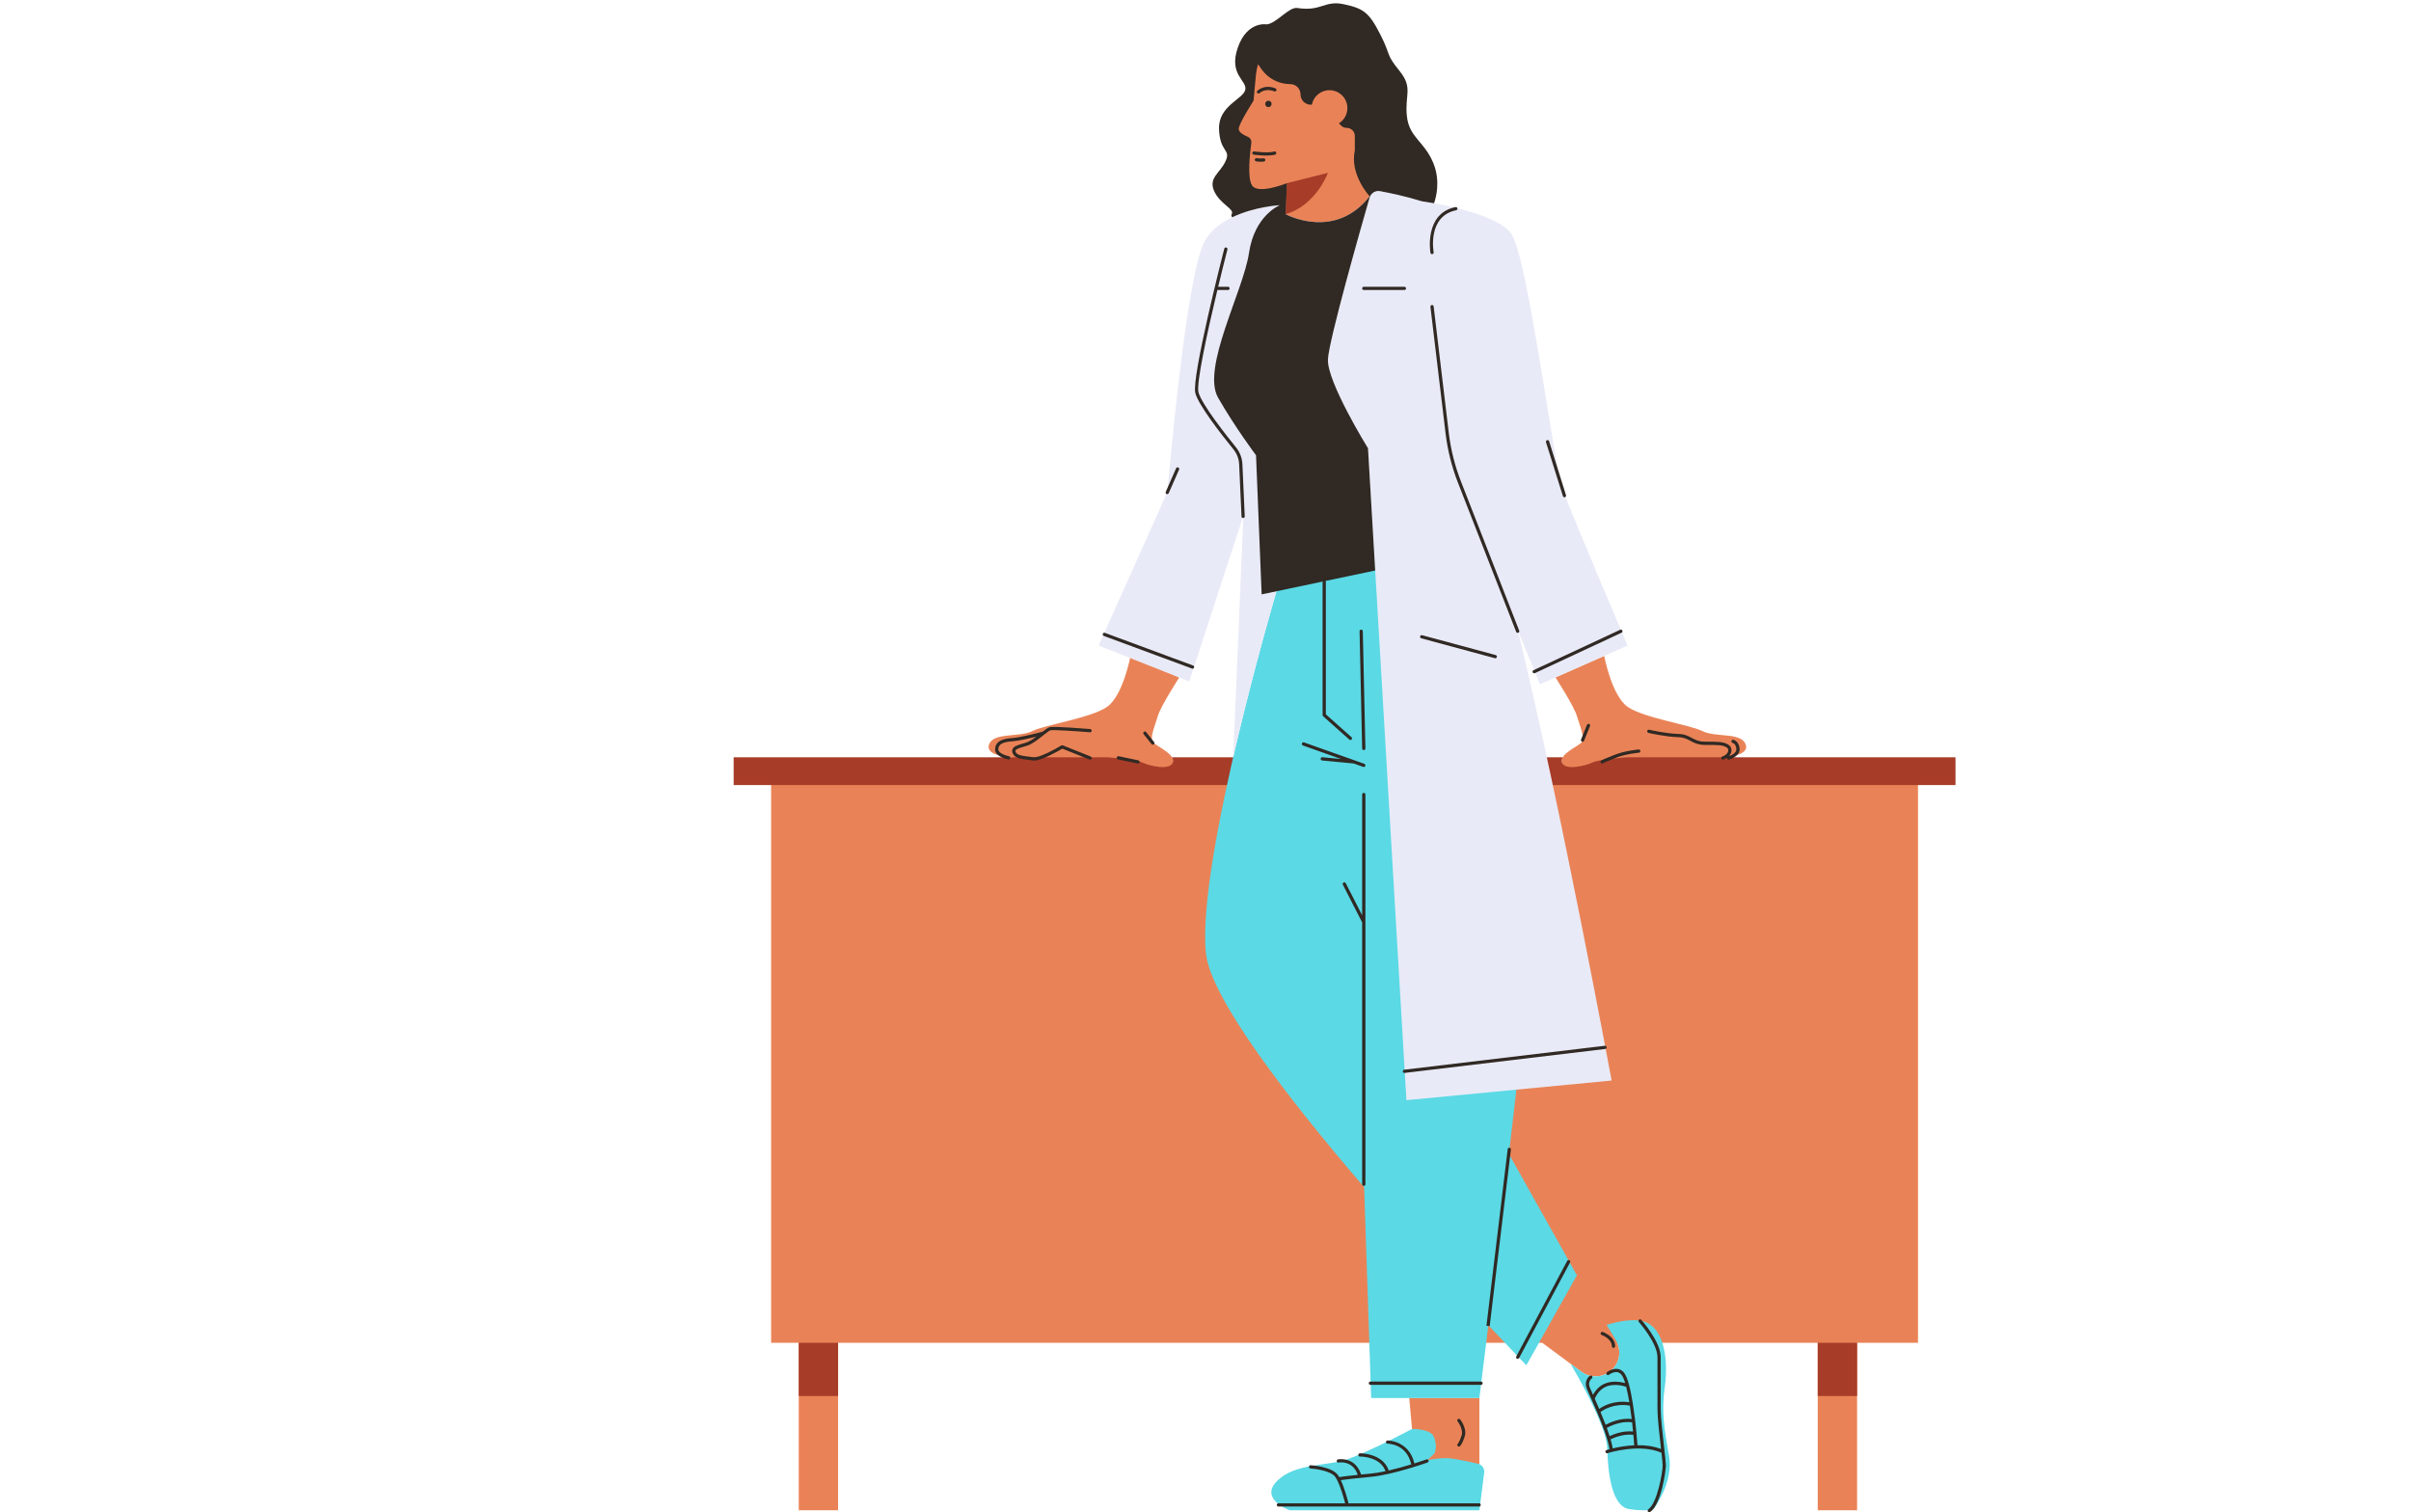 <?xml version="1.0" encoding="UTF-8"?> <svg xmlns="http://www.w3.org/2000/svg" width="703" height="441" viewBox="0 0 703 441" fill="none"><rect x="0" y="0" width="703" height="441" fill="#808080" stroke="none"/> <g clip-path="url(#clip0_46_979)"> <path d="M862.4 -44.1H-78.4V485.1H862.4V-44.1Z" fill="white"></path> <path d="M862.4 -44.1H-78.4V485.1H862.4V-44.1Z" fill="white"></path> <path d="M862.4 -44.1H-78.4V485.1H862.4V-44.1Z" fill="white"></path> <path d="M862.4 -44.1H-78.4V485.1H862.4V-44.1Z" fill="white"></path> <path d="M360.567 41.754C361.277 42.041 361.698 42.777 361.59 43.541C361.177 46.546 360.378 53.717 361.79 55.91C363.591 58.709 373.525 55.697 373.525 55.697L374.861 62.45C374.861 62.45 389.118 70.287 399.359 57.248C399.359 57.248 395.669 49.678 399.359 41.754C409.748 19.432 394.507 9.919 390.309 7.984C390.237 7.954 390.165 7.92 390.097 7.888C379.457 3.099 366.947 7.748 365.869 19.358L363.942 29.364C363.942 29.364 359.516 35.699 359.686 37.065C359.805 38.041 359.391 41.272 360.567 41.754ZM461.172 216.485C460.083 217.712 454.615 219.898 455.436 222.357C456.255 224.813 462.42 233.467 464.332 232.512C466.244 231.555 475.832 234.466 475.832 234.466L502.429 220.83C502.429 220.83 510.353 220.579 508.985 217.031C507.62 213.48 500.244 215.115 496.416 213.205C492.595 211.293 479.207 209.382 474.562 206.102C469.917 202.827 467.754 191.268 467.754 191.268L453.546 197.546C453.546 197.546 458.99 205.968 459.807 208.835C460.626 211.702 462.265 215.253 461.172 216.485ZM294.966 220.83L325.15 240.06C325.15 240.06 336.654 236.578 338.566 237.533C340.478 238.49 341.139 224.813 341.96 222.357C342.779 219.898 337.315 217.712 336.222 216.485C335.129 215.253 336.769 211.702 337.59 208.835C338.408 205.968 343.851 197.546 343.851 197.546L329.644 191.268C329.644 191.268 327.481 202.827 322.836 206.102C318.19 209.382 304.804 211.293 300.978 213.205C297.154 215.115 289.778 213.48 288.409 217.031C287.043 220.579 294.966 220.83 294.966 220.83ZM224.845 224.885V391.575H232.899V440.422H244.373V391.575H449.675L461.104 400.022C464.326 402.402 468.886 401.568 471.059 398.204C472.348 396.207 472.505 393.708 471.534 391.575H530.019V440.422H541.493V391.575H559.255V224.885H224.845ZM410.902 407.689H431.362V427.153L426.474 434.631L411.415 428.563L411.723 416.706L410.902 407.689Z" fill="#E98357"></path> <path d="M502.429 220.83H474.562C474.562 220.83 466.227 221.4 464.315 222.357C462.403 223.312 456.255 224.813 455.436 222.357C455.262 221.833 455.383 221.321 455.679 220.83H341.72C342.011 221.321 342.137 221.833 341.96 222.357C341.139 224.813 334.995 223.312 333.079 222.357C331.167 221.4 322.836 220.83 322.836 220.83H213.918V228.939H570.186V220.83H502.429ZM530.019 407.098H541.493V391.575H530.019V407.098ZM387.204 50.399L375.248 53.407L374.861 62.45C383.738 59.914 387.204 50.399 387.204 50.399ZM232.899 391.575H244.373V407.098H232.899V391.575Z" fill="#A73C28"></path> <path d="M430.945 426.851C428.246 426.215 423.659 425.207 421.764 425.207C418.997 425.207 416.162 425.819 416.162 425.819C416.162 425.819 417.563 424.488 418.074 424.056C418.586 423.623 419.099 421.313 418.074 418.957C417.051 416.602 411.723 416.706 411.723 416.706C411.723 416.706 400.25 422.848 393.259 425.407C387.011 427.693 377.706 426.538 372.381 431.862C367.053 437.191 376.071 440.422 376.071 440.422H431.362L432.761 429.473C432.916 428.263 432.134 427.13 430.945 426.851ZM439.968 336.516C444.454 298.575 449.013 258.256 449.013 251.174C449.013 237.244 436.074 158.99 436.074 158.99L420.43 162.278L372.381 171.772C372.381 171.772 348.885 251.174 351.615 277.943C352.949 291.018 375.273 319.989 397.759 346.214L399.803 407.689H431.362C431.362 407.689 432.395 399.32 433.965 386.458C440.738 393.682 445.054 398.127 445.054 398.127L459.807 371.905L439.968 336.516ZM482.15 440.058C482.15 440.058 480.102 440.877 474.979 440.058C469.855 439.239 468.83 429.201 468.626 422.236C468.42 415.269 458.173 398.1 458.173 398.1C458.101 397.97 458.048 397.842 457.986 397.715L461.104 400.022C464.326 402.402 468.886 401.568 471.059 398.204C472.493 395.986 472.539 393.142 471.178 390.875L468.475 386.364C471.729 385.346 476.972 384.167 480.308 385.769C485.427 388.227 486.453 397.24 485.427 404.412C484.402 411.583 485.225 416.706 486.659 424.488C488.092 432.272 482.15 440.058 482.15 440.058Z" fill="#5BD9E5"></path> <path d="M449.013 199.545L474.562 188.261C474.562 188.261 457.62 148.468 455.436 142.187C453.25 135.903 445.328 74.719 440.683 68.162C436.064 61.644 414.877 58.74 414.62 58.704C410.011 57.264 405.188 56.261 402.398 55.742C401.043 55.487 399.724 56.305 399.341 57.628C396.755 66.626 387.496 99.127 387.204 104.763C386.86 111.32 398.882 130.711 398.882 130.711L410.084 320.827L469.917 315.093C469.917 315.093 455.375 236.419 442.597 183.856C446.291 192.929 449.013 199.545 449.013 199.545ZM373.2 59.829L395.628 167.176L372.381 171.772C372.381 171.772 365.463 195.156 359.569 220.823L362.547 150.379L346.766 198.729L320.333 188.261L340.414 143.414C340.414 143.414 345.743 79.497 351.396 70.074C357.049 60.65 373.2 59.829 373.2 59.829Z" fill="#E9EAF7"></path> <path d="M397.366 184.067C397.362 183.805 397.121 183.593 396.883 183.605C396.621 183.61 396.415 183.824 396.424 184.086L397.179 218.278C397.183 218.537 397.396 218.743 397.651 218.743C397.653 218.743 397.657 218.743 397.661 218.743C397.921 218.735 398.127 218.52 398.125 218.258L397.366 184.067ZM431.285 438.391H393.202C392.923 437.287 392.038 433.956 390.949 431.632C392.121 431.46 394.952 431.09 399.62 430.677C406.036 430.113 415.832 426.628 416.249 426.479C416.494 426.394 416.621 426.121 416.534 425.877C416.445 425.63 416.177 425.507 415.93 425.588C415.892 425.603 414.482 426.104 412.398 426.757C410.892 420.122 404.699 420.058 404.592 420.058C404.331 420.058 404.122 420.271 404.122 420.532C404.125 420.79 404.335 421.002 404.597 421.002C404.597 421.002 404.597 421.002 404.599 421.002C404.856 421.002 410.184 421.079 411.494 427.04C409.575 427.623 407.236 428.286 404.922 428.816C403.225 423.723 396.587 423.808 396.521 423.808C396.262 423.814 396.056 424.031 396.062 424.288C396.064 424.55 396.275 424.76 396.543 424.754C396.615 424.745 402.457 424.675 403.995 429.022C402.425 429.356 400.896 429.614 399.537 429.735C398.572 429.82 397.685 429.907 396.872 429.986C395.158 424.671 390.194 425.562 390.143 425.571C389.886 425.62 389.72 425.866 389.769 426.121C389.818 426.379 390.06 426.547 390.322 426.5C390.494 426.468 394.401 425.794 395.907 430.081C392.957 430.388 391.183 430.639 390.492 430.745C390.356 430.515 390.226 430.305 390.092 430.12C388.338 427.695 382.425 427.3 382.177 427.287C381.904 427.253 381.69 427.466 381.675 427.727C381.658 427.989 381.858 428.212 382.115 428.229C383.704 428.329 388.087 428.961 389.325 430.673C389.48 430.89 389.639 431.145 389.79 431.43C389.803 431.468 389.824 431.502 389.846 431.532C390.922 433.588 391.87 437.025 392.221 438.391H372.759C372.498 438.391 372.285 438.601 372.285 438.863C372.285 439.122 372.498 439.337 372.759 439.337H392.819C392.823 439.337 392.825 439.337 392.829 439.337C392.834 439.337 392.836 439.337 392.836 439.337H431.285C431.547 439.337 431.759 439.122 431.759 438.863C431.759 438.601 431.547 438.391 431.285 438.391ZM385.075 221.249C385.052 221.51 385.243 221.74 385.503 221.765L394.707 222.642L397.491 223.631C397.544 223.648 397.598 223.658 397.651 223.658C397.846 223.658 398.029 223.535 398.097 223.341C398.182 223.099 398.055 222.827 397.808 222.737L394.999 221.744C394.982 221.738 394.965 221.729 394.943 221.723L380.224 216.502C379.975 216.412 379.705 216.542 379.618 216.787C379.533 217.033 379.661 217.301 379.903 217.391L391.047 221.344L385.592 220.823C385.333 220.796 385.103 220.991 385.075 221.249ZM360.373 130.431C357.372 126.732 350.299 117.762 349.446 114.359C348.8 111.764 351.945 97.177 354.965 84.57H358.066C358.327 84.57 358.538 84.361 358.538 84.1C358.538 83.838 358.327 83.625 358.066 83.625H355.193C356.158 79.604 357.104 75.822 357.894 72.749C357.955 72.494 357.804 72.237 357.553 72.171C357.3 72.109 357.041 72.26 356.977 72.511C356.583 74.04 347.379 109.988 348.532 114.589C349.395 118.045 355.862 126.371 359.642 131.028C360.665 132.289 361.243 133.816 361.315 135.443L362 150.618C362.011 150.871 362.219 151.066 362.47 151.066C362.479 151.066 362.485 151.066 362.492 151.066C362.753 151.058 362.955 150.832 362.942 150.575L362.262 135.401C362.179 133.57 361.526 131.853 360.373 130.431ZM397.651 345.82C397.912 345.82 398.125 345.605 398.125 345.348V268.883C398.125 268.875 398.125 268.868 398.125 268.862V231.693C398.125 231.431 397.912 231.221 397.651 231.221C397.389 231.221 397.179 231.431 397.179 231.693V266.91L392.4 257.569C392.279 257.335 391.994 257.242 391.764 257.363C391.53 257.482 391.436 257.765 391.558 257.999L397.179 268.985V345.348C397.179 345.605 397.389 345.82 397.651 345.82ZM399.359 57.248C399.359 57.248 393.47 50.916 395.043 43.847V39.653C395.043 38.349 393.989 37.294 392.689 37.294C392.062 37.294 391.46 37.048 391.022 36.603L390.388 35.974C391.877 35.053 392.87 33.411 392.87 31.529C392.87 28.643 390.528 26.301 387.64 26.301C385.092 26.301 382.972 28.122 382.506 30.536H382.215C380.558 30.536 379.21 29.189 379.21 27.531C379.21 25.872 377.866 24.528 376.205 24.528C372.866 24.528 369.737 22.896 367.821 20.162L366.813 18.722C366.511 19.755 366.301 20.836 366.194 21.963L365.507 29.375C365.507 29.375 361.013 36.329 361.181 37.69C361.303 38.666 362.657 39.408 363.833 39.891C364.544 40.183 364.963 40.918 364.856 41.682C364.444 44.683 363.644 51.854 365.056 54.047C366.858 56.848 375.248 53.407 375.248 53.407L374.98 59.655L374.861 62.45C374.861 62.45 389.118 70.287 399.359 57.248ZM385.664 169.586L367.872 173.327L366.232 132.762C366.232 132.762 360.084 124.565 355.167 115.965C350.25 107.36 362.547 84.821 364.182 73.762C365.824 62.7 373.2 59.829 373.2 59.829C373.2 59.829 365.803 60.21 359.27 63.373C359.053 63.013 358.97 62.69 359.129 62.45C360.105 60.954 355.714 59.557 354.016 55.697C352.313 51.833 355.714 50.544 357.355 46.992C358.995 43.441 355.714 44.534 355.444 37.705C355.167 30.876 362.409 28.966 363.089 26.231C363.774 23.503 358.172 21.863 360.899 13.943C363.629 6.019 369.376 7.112 369.376 7.112C372.226 6.795 375.839 1.961 378.253 2.333C385.358 3.422 386.175 0.009 391.847 1.24C397.517 2.467 399.156 3.56 402.434 9.979C405.713 16.399 403.935 15.578 408.033 20.631C412.134 25.685 409.537 27.597 410.222 33.881C410.902 40.161 415.273 41.118 417.921 47.539C420.084 52.792 418.703 57.677 418.133 59.276C416.049 58.902 414.684 58.713 414.62 58.704C410.011 57.264 405.188 56.261 402.398 55.742C401.179 55.514 399.994 56.159 399.49 57.252C399.435 57.375 399.38 57.498 399.341 57.628C396.755 66.626 387.496 99.127 387.204 104.763C386.86 111.32 398.882 130.711 398.882 130.711L400.981 166.366L386.49 169.412C386.547 169.49 386.587 169.584 386.587 169.69V208.31L394.067 214.968C394.263 215.141 394.28 215.438 394.105 215.634C394.012 215.738 393.882 215.794 393.755 215.794C393.642 215.794 393.531 215.751 393.438 215.672L385.805 208.875C385.701 208.786 385.645 208.656 385.645 208.522V169.69C385.645 169.652 385.656 169.62 385.664 169.586ZM347.885 194.073L322.169 184.552C321.922 184.46 321.65 184.586 321.56 184.828C321.467 185.073 321.594 185.349 321.839 185.439L347.558 194.958C347.613 194.977 347.668 194.988 347.723 194.988C347.915 194.988 348.096 194.871 348.166 194.679C348.257 194.435 348.132 194.163 347.885 194.073ZM476.514 421.47C476.512 421.449 476.508 421.432 476.508 421.413C476.506 421.387 476.402 420.075 476.255 418.414C473.418 418.046 470.566 419.267 469.611 419.726C469.885 420.677 470.102 421.572 470.241 422.374C471.729 422.017 473.998 421.581 476.514 421.47ZM469.332 418.805C470.46 418.274 473.248 417.142 476.163 417.451C476.083 416.564 475.989 415.632 475.889 414.777C472.754 414.293 469.59 415.798 468.507 416.385C468.807 417.208 469.088 418.023 469.332 418.805ZM468.173 415.488C469.417 414.824 472.527 413.401 475.776 413.808C475.77 413.748 475.762 413.686 475.751 413.629C475.645 412.783 475.47 411.426 475.232 409.894C470.647 409.129 467.559 411.109 466.68 411.766C467.187 412.97 467.699 414.233 468.173 415.488ZM466.3 410.868C467.465 410.028 470.547 408.253 475.075 408.912C474.824 407.402 474.522 405.8 474.164 404.401C473.352 404.133 470.449 403.329 468.067 404.461C466.144 405.371 465.234 407.317 465 407.891C465.398 408.784 465.842 409.797 466.3 410.868ZM485.226 422.089C485.515 424.603 485.74 426.591 485.74 427.308C485.74 428.797 484.419 438.656 481.157 440.915C481.078 440.972 480.983 441 480.889 441C480.738 441 480.593 440.928 480.5 440.798C480.353 440.581 480.404 440.288 480.621 440.137C483.226 438.335 484.796 429.363 484.796 427.308C484.796 426.781 484.647 425.381 484.451 423.64C478.018 420.8 468.82 423.74 468.726 423.769C468.48 423.85 468.214 423.716 468.133 423.467C468.05 423.216 468.188 422.953 468.435 422.87C468.503 422.848 468.813 422.748 469.322 422.612C469.177 421.732 468.926 420.73 468.607 419.654C468.597 419.631 468.59 419.603 468.582 419.575C468.295 418.62 467.95 417.61 467.571 416.581C467.531 416.547 467.493 416.506 467.461 416.458C467.397 416.355 467.38 416.232 467.399 416.117C466.859 414.673 466.266 413.206 465.681 411.828C465.674 411.813 465.666 411.8 465.664 411.785C464.939 410.071 464.23 408.487 463.673 407.234C463.167 406.107 462.805 405.288 462.637 404.852C461.94 403.017 462.933 401.668 463.558 401.211C463.769 401.06 464.064 401.105 464.22 401.315C464.371 401.524 464.326 401.819 464.116 401.974C464.054 402.023 462.912 402.912 463.522 404.516C463.673 404.914 464.033 405.726 464.49 406.753C465.007 405.794 465.998 404.395 467.661 403.604C469.951 402.521 472.548 402.968 473.867 403.325C473.531 402.208 473.156 401.311 472.744 400.832C471.357 399.22 469.228 400.83 469.139 400.903C468.93 401.06 468.635 401.02 468.475 400.815C468.314 400.609 468.352 400.314 468.558 400.152C469.566 399.371 471.885 398.382 473.463 400.218C474.639 401.59 475.477 405.382 476.106 409.373C476.112 409.403 476.119 409.431 476.119 409.463C476.329 410.8 476.514 412.157 476.685 413.452C476.853 414.771 477.025 416.458 477.159 417.94C477.161 417.953 477.161 417.968 477.161 417.98C477.331 419.816 477.448 421.313 477.45 421.336C477.454 421.375 477.45 421.413 477.448 421.447C479.717 421.413 482.133 421.704 484.328 422.563C484.313 422.442 484.3 422.319 484.286 422.195C483.839 418.291 483.282 413.433 483.282 410.796V395.794C483.282 391.611 477.907 385.573 477.856 385.516C477.682 385.318 477.699 385.022 477.89 384.848C478.086 384.673 478.386 384.69 478.56 384.882C478.792 385.139 484.228 391.251 484.228 395.794V410.796C484.228 413.378 484.781 418.208 485.226 422.089ZM507.235 218.288C507.029 216.079 505.47 215.738 505.406 215.723C505.155 215.677 504.911 215.838 504.855 216.089C504.8 216.342 504.962 216.591 505.213 216.649C505.251 216.659 506.155 216.893 506.293 218.375C506.404 219.603 504.7 220.317 504.115 220.528C504.538 220.09 504.804 219.569 504.862 219.007C504.94 218.214 504.572 217.501 503.875 217.104C502.446 216.285 501.125 216.285 497.212 216.285C495.345 216.285 494.362 215.76 493.316 215.198C492.271 214.641 491.191 214.065 489.283 214.016C485.685 213.922 480.917 212.81 480.868 212.799C480.615 212.74 480.36 212.895 480.3 213.15C480.243 213.403 480.398 213.658 480.651 213.72C480.851 213.765 485.566 214.864 489.258 214.962C490.942 215.002 491.878 215.504 492.869 216.034C493.969 216.621 495.106 217.229 497.212 217.229C501.038 217.229 502.191 217.229 503.407 217.925C503.783 218.137 503.964 218.488 503.92 218.911C503.864 219.447 503.384 220.211 502.208 220.596C501.961 220.674 501.823 220.942 501.906 221.191C501.971 221.389 502.156 221.517 502.356 221.517C502.403 221.517 502.452 221.51 502.499 221.493C502.905 221.361 503.271 221.183 503.586 220.968C503.573 221.036 503.577 221.104 503.596 221.176C503.669 221.427 503.934 221.572 504.181 221.5C504.315 221.461 507.437 220.536 507.235 218.288ZM431.847 402.893H399.58C399.318 402.893 399.108 403.102 399.108 403.363C399.108 403.625 399.318 403.837 399.58 403.837H431.847C432.108 403.837 432.317 403.625 432.317 403.363C432.317 403.102 432.108 402.893 431.847 402.893ZM425.056 421.036C424.867 421.224 424.867 421.521 425.047 421.708C425.141 421.8 425.264 421.849 425.386 421.849C425.505 421.849 425.626 421.804 425.719 421.711C425.792 421.638 426.451 420.945 427.098 418.816C427.791 416.53 425.839 414.025 425.756 413.918C425.594 413.712 425.296 413.678 425.092 413.837C424.89 413.999 424.852 414.299 425.013 414.501C425.03 414.526 426.742 416.73 426.194 418.542C425.619 420.432 425.056 421.036 425.056 421.036ZM457.599 367.504C457.37 367.381 457.085 367.466 456.961 367.7L442.11 395.573C441.987 395.805 442.072 396.09 442.302 396.209C442.374 396.247 442.45 396.268 442.525 396.268C442.695 396.268 442.859 396.175 442.946 396.017L457.797 368.145C457.92 367.913 457.831 367.628 457.599 367.504ZM440.132 334.706C439.871 334.668 439.637 334.857 439.609 335.118C439.424 336.675 433.42 386.617 433.42 386.617L434.36 386.732C434.36 386.732 440.362 336.786 440.549 335.227C440.577 334.97 440.394 334.736 440.132 334.706ZM461.44 216.313C461.627 216.313 461.806 216.2 461.878 216.017L463.611 211.734C463.709 211.493 463.594 211.217 463.352 211.117C463.11 211.021 462.833 211.138 462.737 211.378L461 215.662C460.904 215.902 461.021 216.179 461.261 216.278C461.321 216.302 461.383 216.313 461.44 216.313ZM455.713 144.676C455.774 144.88 455.959 145.009 456.164 145.009C456.21 145.009 456.255 145.003 456.304 144.986C456.555 144.909 456.693 144.646 456.612 144.395L451.689 128.67C451.61 128.423 451.347 128.283 451.094 128.361C450.847 128.44 450.709 128.704 450.785 128.955L455.713 144.676ZM435.879 191.942C435.921 191.953 435.962 191.955 436.002 191.955C436.208 191.955 436.402 191.819 436.457 191.608C436.525 191.353 436.379 191.096 436.123 191.028L414.656 185.232C414.405 185.162 414.148 185.311 414.08 185.564C414.01 185.815 414.158 186.077 414.414 186.143L435.879 191.942ZM334.2 213.501C334.034 213.297 333.736 213.263 333.532 213.429C333.33 213.59 333.296 213.888 333.459 214.092L335.778 216.993C335.873 217.11 336.007 217.172 336.15 217.172C336.252 217.172 336.356 217.138 336.441 217.068C336.647 216.904 336.681 216.608 336.518 216.404L334.2 213.501ZM447.344 196.338C447.408 196.338 447.478 196.325 447.542 196.294L472.818 184.507C473.056 184.397 473.156 184.114 473.046 183.878C472.935 183.639 472.657 183.54 472.42 183.646L447.14 195.439C446.906 195.549 446.804 195.83 446.912 196.068C446.993 196.238 447.163 196.338 447.344 196.338ZM409.973 84.1C409.973 83.838 409.76 83.625 409.503 83.625H397.651C397.389 83.625 397.179 83.838 397.179 84.1C397.179 84.361 397.389 84.57 397.651 84.57H409.503C409.76 84.57 409.973 84.361 409.973 84.1ZM469.511 220.634C467.765 221.327 467.399 221.472 466.902 221.774C466.678 221.908 466.606 222.201 466.742 222.425C466.829 222.569 466.987 222.652 467.146 222.652C467.227 222.652 467.314 222.627 467.389 222.582C467.822 222.321 468.173 222.18 469.858 221.51L471.195 220.976C473.998 219.856 477.833 219.498 477.869 219.496C478.131 219.471 478.324 219.241 478.301 218.984C478.275 218.722 478.041 218.537 477.788 218.554C477.627 218.571 473.777 218.928 470.845 220.098L469.511 220.634ZM409.499 312.885C409.52 312.885 409.537 312.885 409.558 312.881L468.044 305.897C468.301 305.865 468.486 305.631 468.456 305.374C468.424 305.112 468.19 304.917 467.929 304.961L409.444 311.943C409.186 311.975 409.001 312.209 409.031 312.469C409.059 312.711 409.265 312.885 409.499 312.885ZM470.396 393.053C470.415 393.053 470.436 393.053 470.457 393.053C470.691 393.053 470.893 392.878 470.925 392.64C470.932 392.589 471.068 391.351 469.868 390.056C468.809 388.912 467.382 388.438 467.325 388.417C467.076 388.334 466.808 388.472 466.725 388.719C466.646 388.967 466.78 389.235 467.029 389.314C467.042 389.316 468.284 389.733 469.175 390.699C470.062 391.656 469.99 392.498 469.985 392.525C469.956 392.783 470.136 393.019 470.396 393.053ZM418.023 89.363C417.993 89.106 417.765 88.919 417.497 88.951C417.24 88.981 417.053 89.215 417.085 89.476L421.506 126.415C422.091 131.3 423.295 136.098 425.081 140.682L442.085 184.248C442.157 184.435 442.338 184.552 442.525 184.552C442.584 184.552 442.642 184.541 442.697 184.516C442.942 184.42 443.063 184.148 442.965 183.905L425.962 140.337C424.205 135.83 423.023 131.107 422.444 126.303L418.023 89.363ZM318.026 220.606L309.893 217.357C309.755 217.301 309.602 217.316 309.474 217.391C307.726 218.444 302.851 221.115 301.293 220.83C300.799 220.74 300.265 220.679 299.732 220.617C298.175 220.434 296.558 220.245 296.161 219.313C296.025 219.001 296.091 218.862 296.112 218.818C296.312 218.395 297.384 218.08 298.419 217.776C298.817 217.657 299.234 217.533 299.657 217.395C301.018 216.942 302.635 215.666 304.066 214.539C304.217 214.418 304.368 214.298 304.519 214.182C304.529 214.173 304.54 214.165 304.549 214.156C305.304 213.565 306.008 213.044 306.335 212.961C307.107 212.767 313.785 213.214 317.811 213.541C318.066 213.558 318.3 213.369 318.321 213.108C318.34 212.846 318.149 212.62 317.887 212.599C316.805 212.51 307.279 211.746 306.107 212.046C305.629 212.163 304.98 212.623 304.028 213.367C303.243 213.575 297.607 215.075 295.031 215.247C292.834 215.392 290.293 215.885 290.146 218.431C290.023 220.609 293.602 221.376 294.011 221.455C294.268 221.504 294.517 221.338 294.564 221.083C294.617 220.825 294.447 220.579 294.193 220.528C293.368 220.366 291.023 219.643 291.091 218.484C291.152 217.427 291.68 216.415 295.093 216.189C296.899 216.068 300.025 215.353 302.145 214.828C301.18 215.553 300.172 216.225 299.357 216.498C298.945 216.636 298.538 216.753 298.151 216.87C296.743 217.282 295.638 217.608 295.255 218.416C295.08 218.79 295.091 219.218 295.289 219.686C295.906 221.121 297.796 221.342 299.625 221.555C300.138 221.612 300.646 221.672 301.125 221.757C301.241 221.778 301.365 221.789 301.503 221.789C303.762 221.789 308.579 219.022 309.759 218.322L317.675 221.483C317.915 221.578 318.194 221.461 318.289 221.221C318.385 220.976 318.268 220.702 318.026 220.606ZM331.898 221.717L326.171 220.528C325.916 220.475 325.665 220.64 325.614 220.896C325.559 221.153 325.724 221.4 325.978 221.455L331.707 222.642C331.741 222.648 331.773 222.652 331.803 222.652C332.024 222.652 332.22 222.497 332.266 222.274C332.32 222.019 332.154 221.768 331.898 221.717ZM340.148 144.065C340.214 144.089 340.276 144.101 340.342 144.101C340.522 144.101 340.695 143.995 340.773 143.821L343.798 136.938C343.9 136.7 343.789 136.42 343.553 136.315C343.313 136.213 343.034 136.32 342.93 136.556L339.908 143.438C339.801 143.68 339.912 143.959 340.148 144.065ZM417.087 73.717C417.13 73.949 417.329 74.11 417.553 74.11C417.58 74.11 417.608 74.106 417.634 74.102C417.893 74.057 418.065 73.811 418.021 73.555C417.94 73.126 416.255 63.015 424.579 61.314C424.835 61.263 425.003 61.012 424.947 60.757C424.896 60.499 424.645 60.338 424.39 60.389C415.175 62.271 417.068 73.604 417.087 73.717ZM371.909 25.772C368.736 24.474 366.705 26.384 366.617 26.465C366.432 26.644 366.426 26.944 366.607 27.129C366.7 27.229 366.824 27.278 366.947 27.278C367.064 27.278 367.181 27.233 367.275 27.146C367.343 27.082 368.97 25.587 371.551 26.644C371.792 26.742 372.07 26.627 372.168 26.387C372.268 26.142 372.151 25.867 371.909 25.772ZM368.402 46.182C367.553 46.299 366.432 46.12 366.417 46.12C366.164 46.076 365.92 46.25 365.875 46.508C365.835 46.765 366.009 47.009 366.266 47.052C366.305 47.058 366.979 47.169 367.732 47.169C367.996 47.169 368.274 47.154 368.534 47.116C368.791 47.08 368.974 46.841 368.936 46.584C368.902 46.322 368.663 46.148 368.402 46.182ZM371.528 44.185C369.822 44.712 365.72 44.17 365.682 44.166C365.424 44.132 365.184 44.315 365.15 44.572C365.116 44.83 365.297 45.068 365.556 45.102C365.673 45.117 367.491 45.359 369.269 45.359C370.214 45.359 371.149 45.291 371.811 45.085C372.058 45.008 372.198 44.744 372.124 44.493C372.043 44.247 371.779 44.109 371.528 44.185ZM369.844 31.238C369.325 31.238 368.904 30.819 368.904 30.3C368.904 29.783 369.325 29.364 369.844 29.364C370.363 29.364 370.782 29.783 370.782 30.3C370.782 30.819 370.363 31.238 369.844 31.238Z" fill="#302924"></path> </g> <defs> <clipPath id="clip0_46_979"> <rect width="784" height="441" fill="white"></rect> </clipPath> </defs> </svg> 